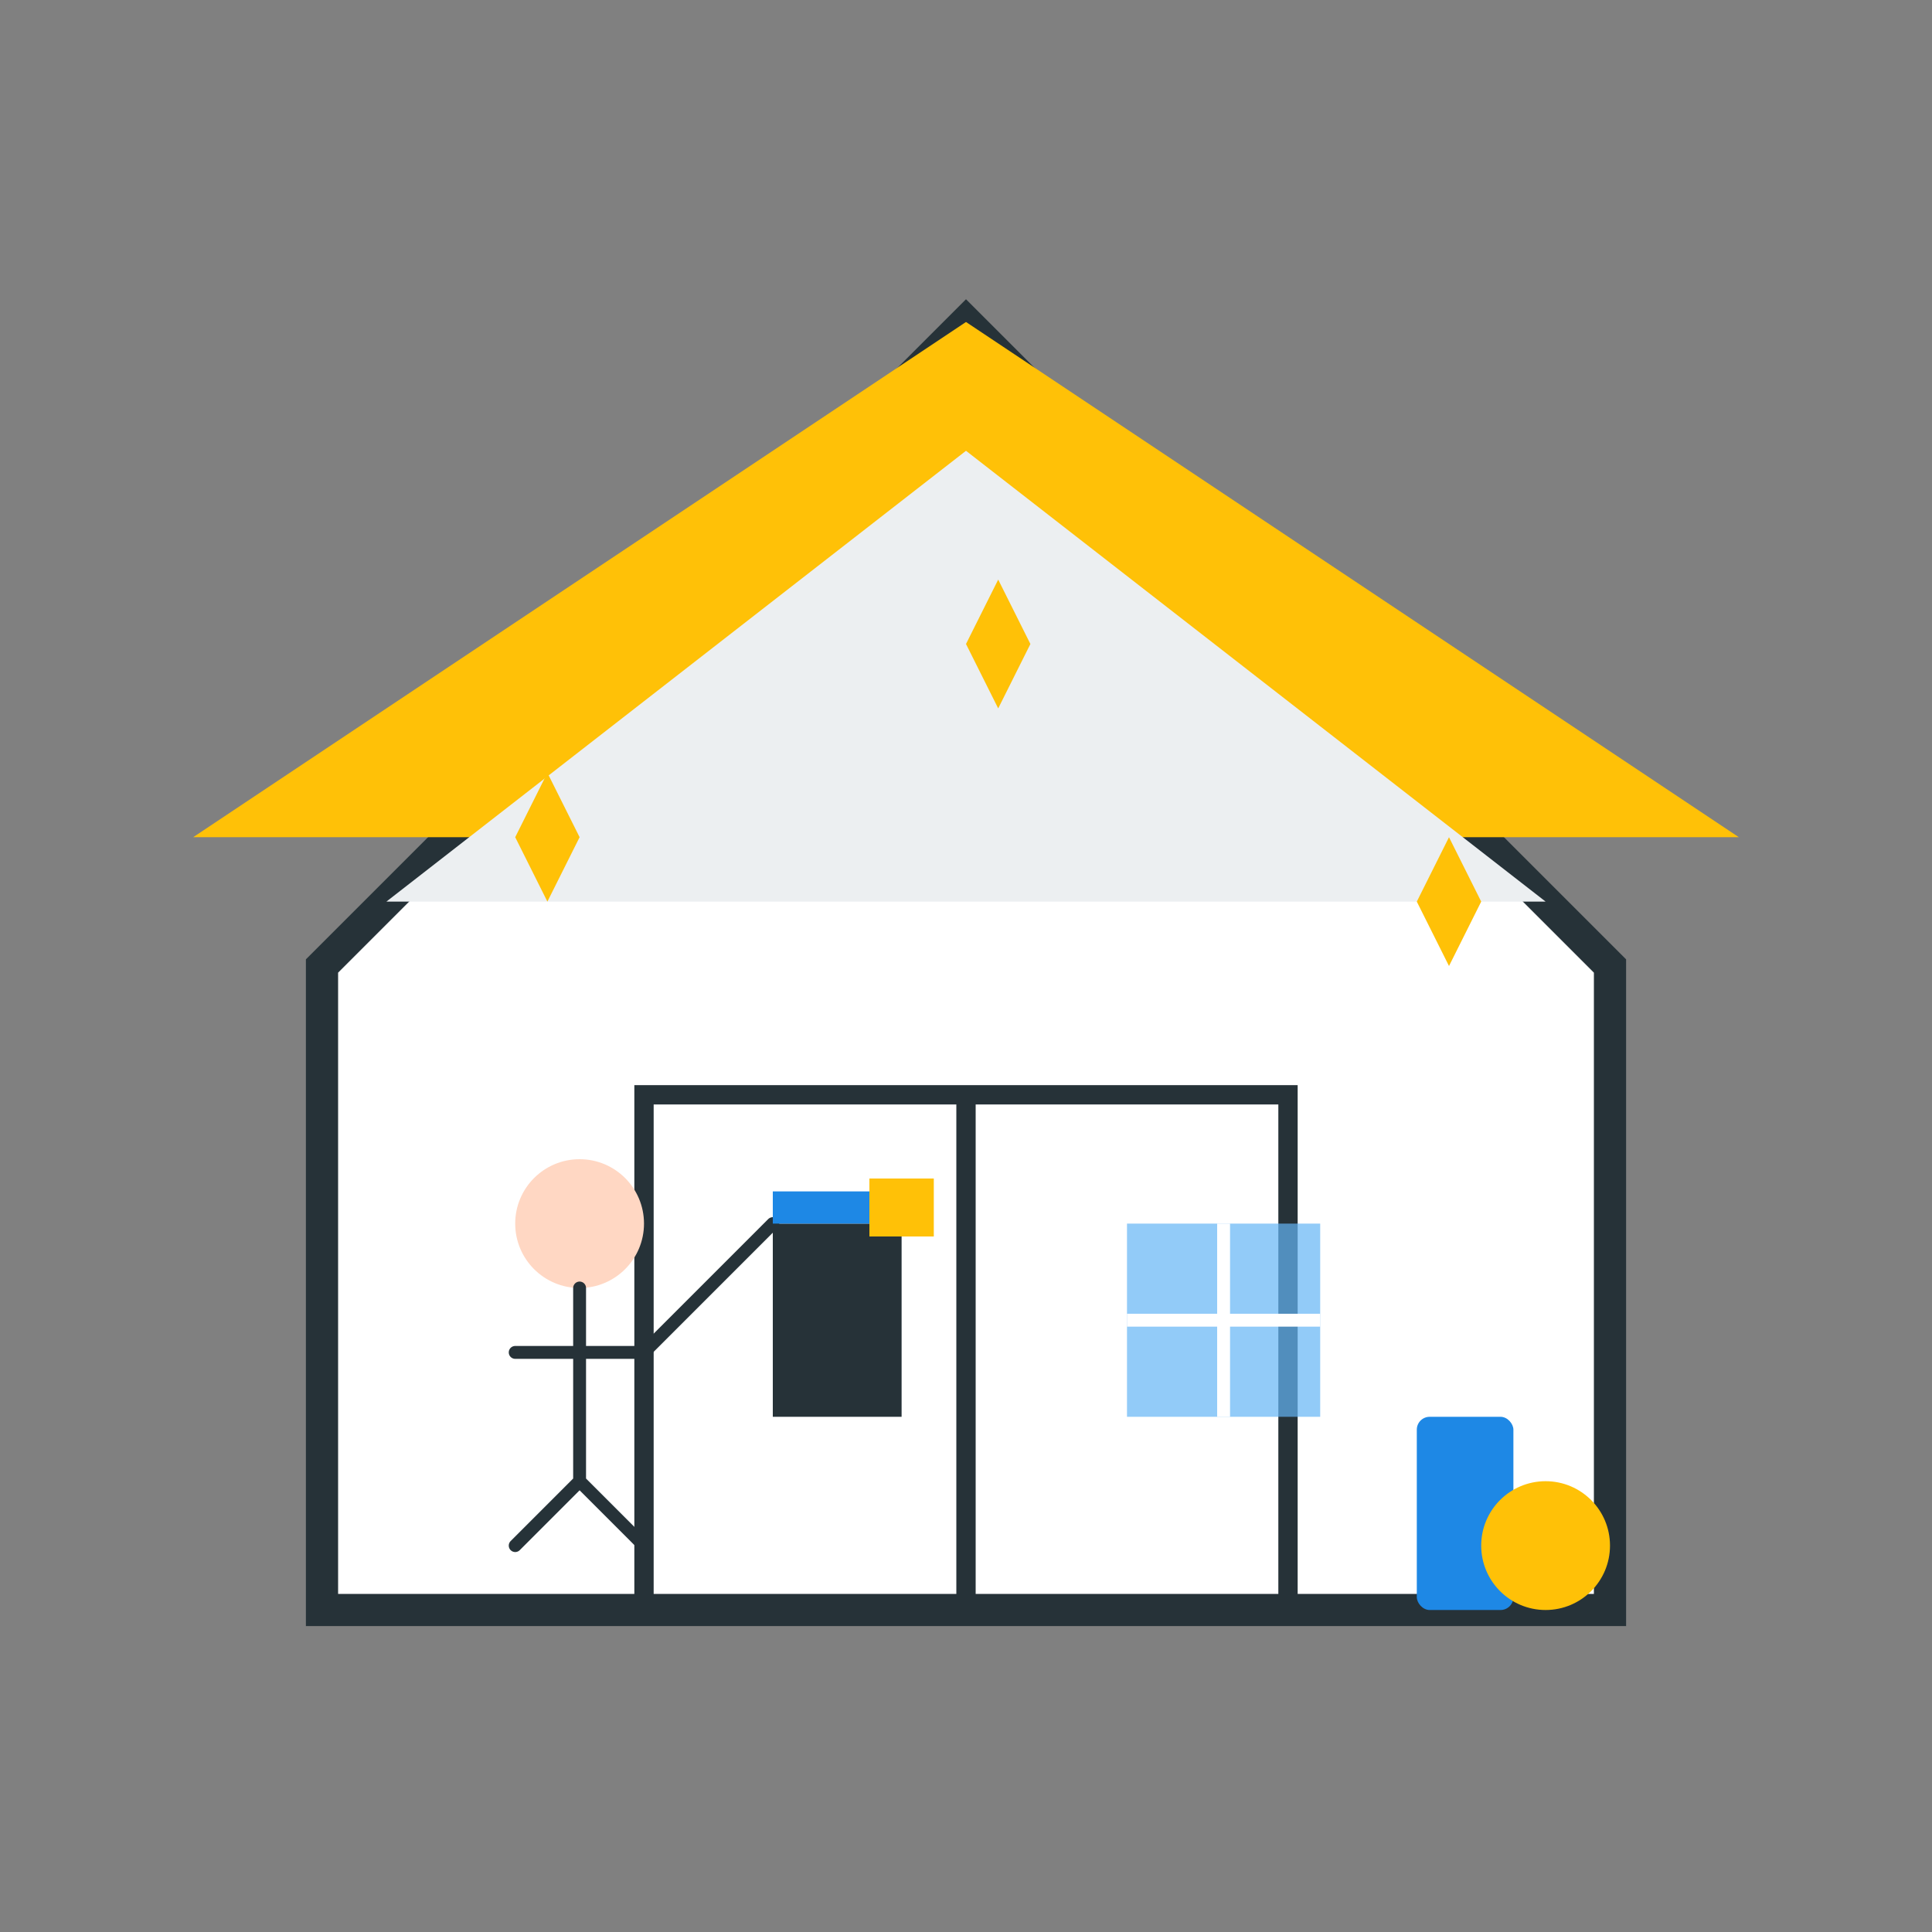 <svg xmlns="http://www.w3.org/2000/svg" width="300" height="300" viewBox="0 0 300 300">
  <rect x="0" y="0" width="300" height="300" fill="#808080" stroke="none"/>
  <style>
    .primary { fill: #1E88E5; }
    .secondary { fill: #64B5F6; }
    .accent { fill: #FFC107; }
    .light { fill: #ECEFF1; }
    .dark { fill: #263238; }
  </style>
  
  <!-- House outline -->
  <path d="M150,50 L50,150 L50,250 L250,250 L250,150 Z" fill="#FFFFFF" stroke="#263238" stroke-width="5" />
  <path d="M100,250 L100,170 L150,170 L150,250 M150,170 L200,170 L200,250" stroke="#263238" stroke-width="3" fill="none" />
  <rect x="120" y="190" width="20" height="30" class="dark" />
  
  <!-- Roof -->
  <path d="M150,50 L30,130 L270,130 Z" class="accent" />
  <path d="M150,70 L60,140 L240,140 Z" class="light" />
  
  <!-- Window -->
  <rect x="175" y="190" width="30" height="30" class="secondary" opacity="0.7" />
  <path d="M175,205 L205,205 M190,190 L190,220" stroke="#FFFFFF" stroke-width="2" />
  
  <!-- Person cleaning -->
  <g transform="translate(70, 180)">
    <circle cx="20" cy="10" r="10" fill="#FFD7C3" /> <!-- Head -->
    <path d="M20,20 L20,50 M10,30 L30,30 M10,60 L20,50 M30,60 L20,50" stroke="#263238" stroke-width="2" stroke-linecap="round" /> <!-- Body and legs -->
    
    <!-- Cleaning tool -->
    <path d="M30,30 L50,10" stroke="#263238" stroke-width="2" stroke-linecap="round" />
    <rect x="50" y="5" width="15" height="5" class="primary" />
    <rect x="65" y="3" width="10" height="9" class="accent" />
  </g>
  
  <!-- Cleaning supplies -->
  <g transform="translate(220, 200)">
    <rect x="0" y="20" width="15" height="30" rx="2" class="primary" />
    <circle cx="20" cy="40" r="10" class="accent" />
  </g>
  
  <!-- Sparkles indicating cleanliness -->
  <g>
    <path d="M80,130 L85,140 L90,130 L85,120 Z" class="accent" />
    <path d="M220,140 L225,150 L230,140 L225,130 Z" class="accent" />
    <path d="M150,100 L155,110 L160,100 L155,90 Z" class="accent" />
  </g>
</svg>
